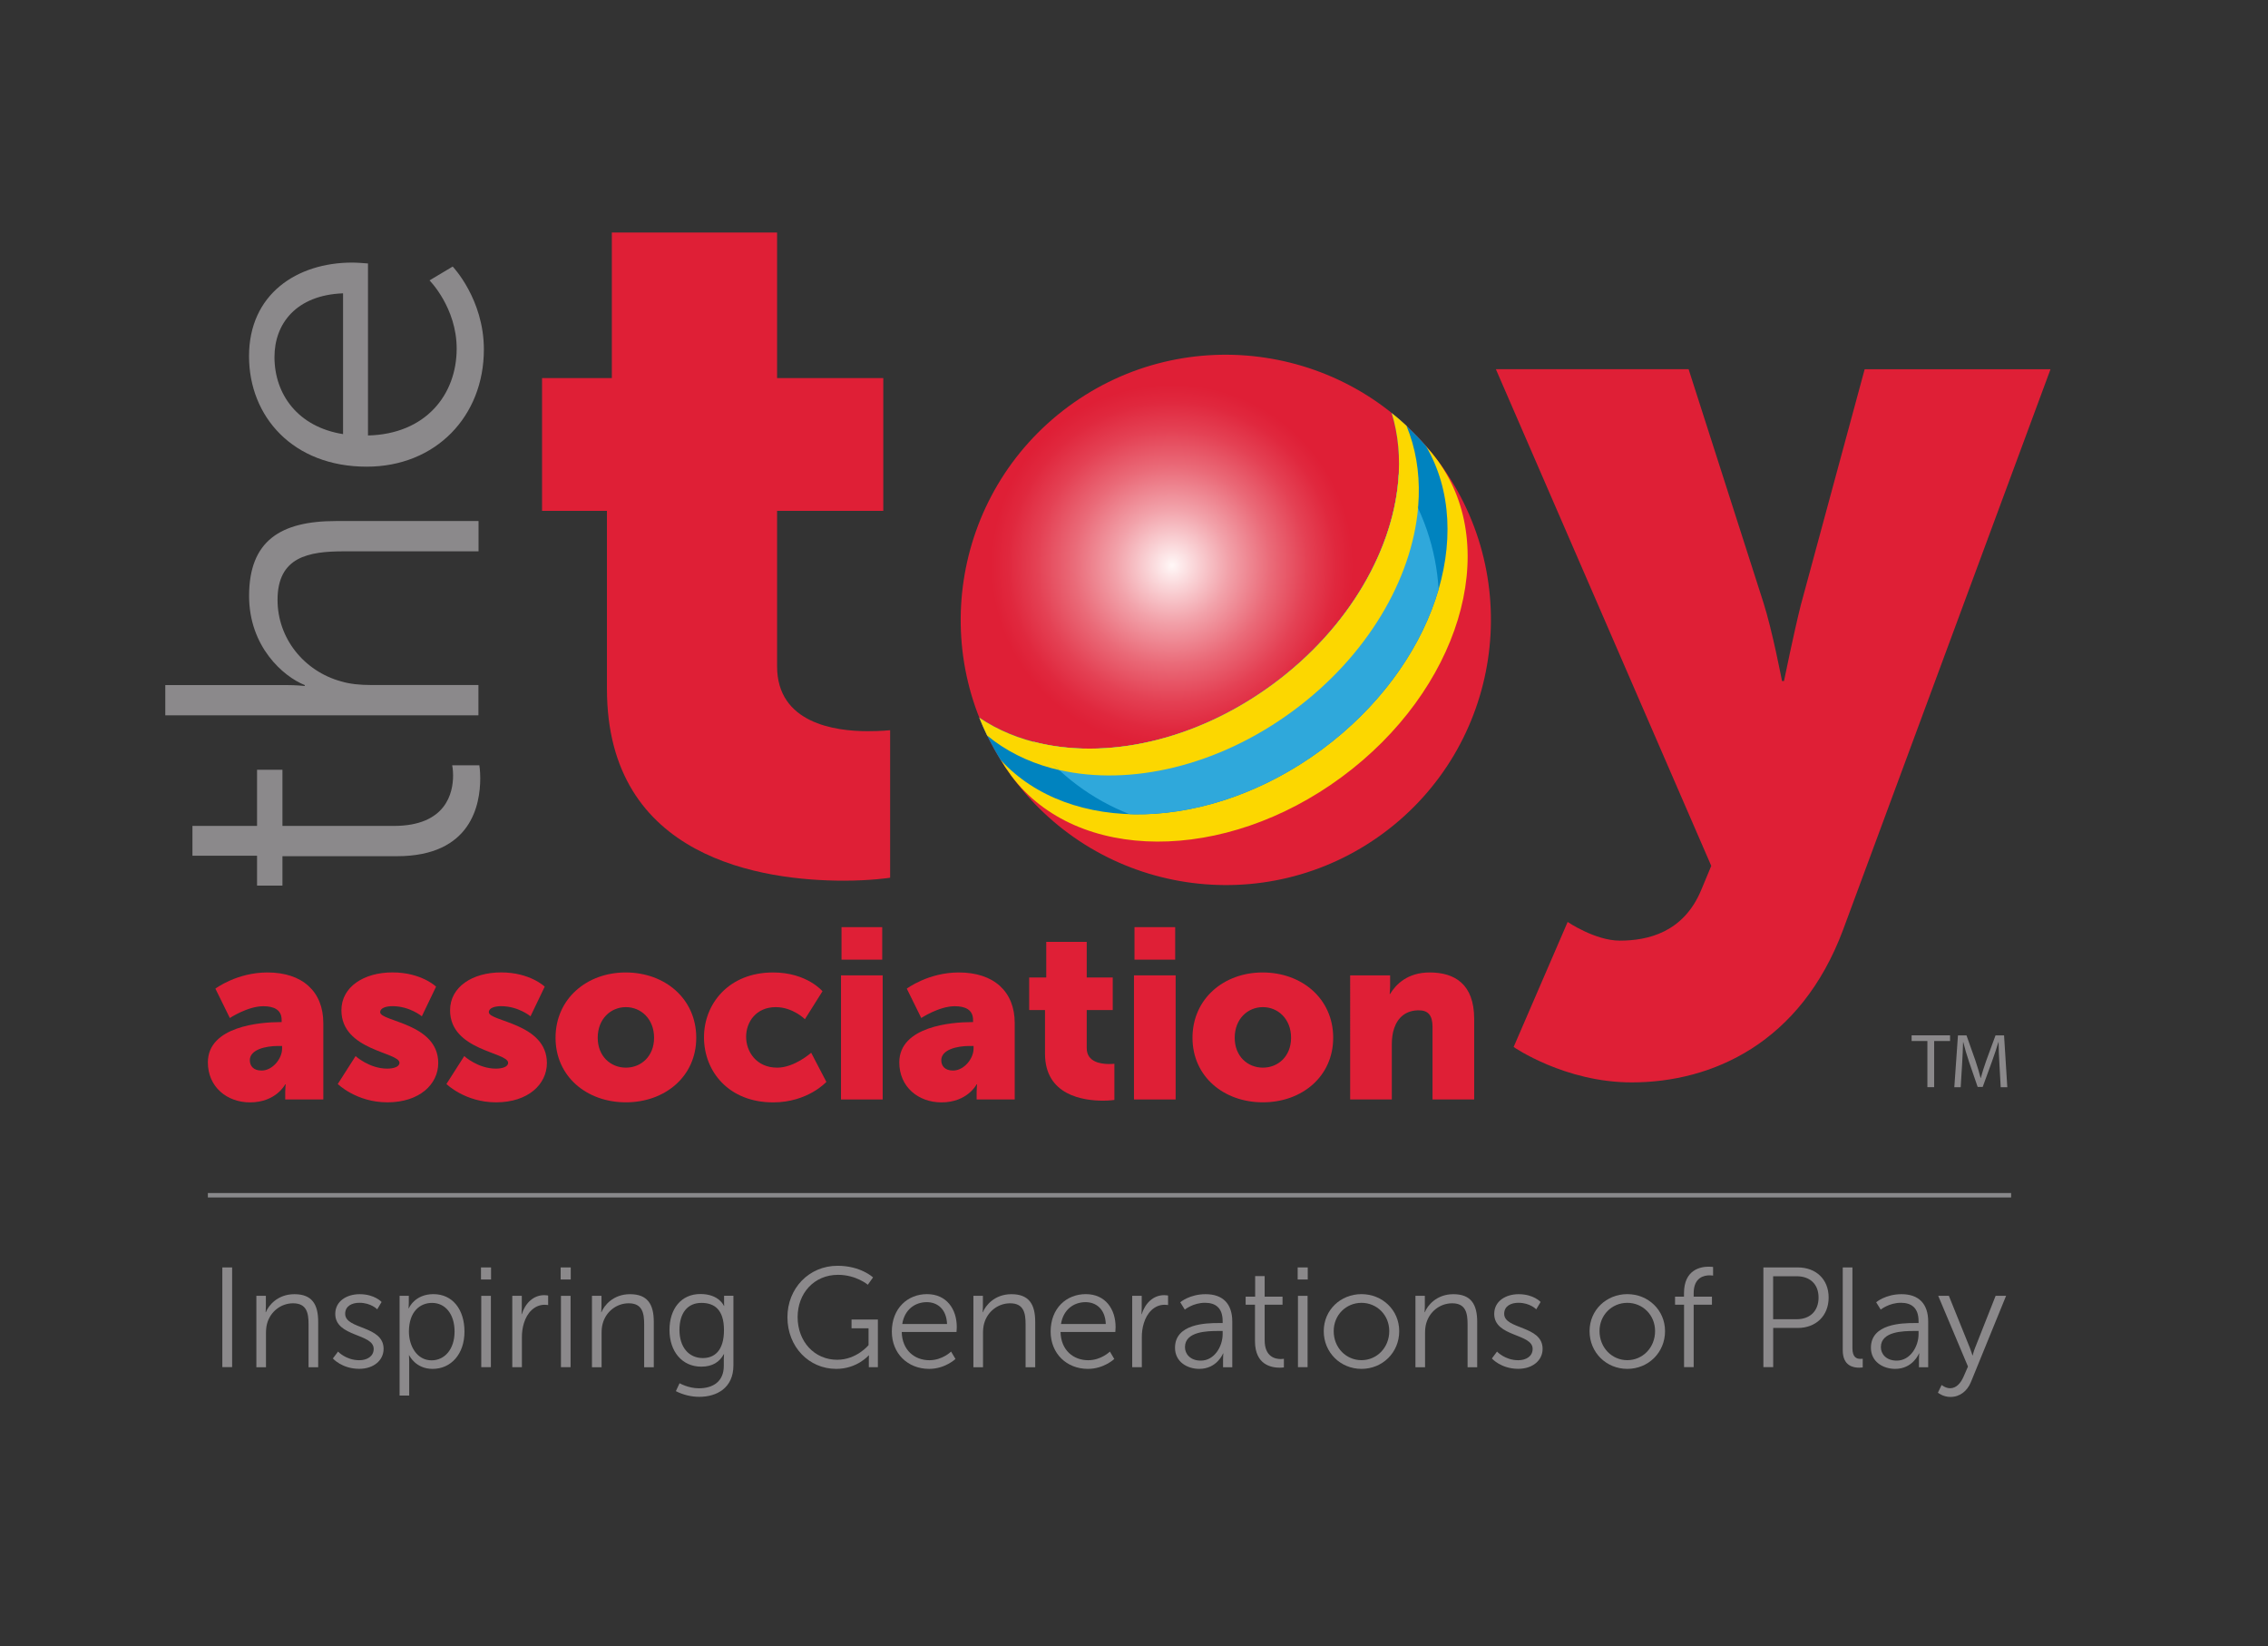 <?xml version="1.0" encoding="utf-8"?>
<!-- Generator: Adobe Illustrator 25.2.0, SVG Export Plug-In . SVG Version: 6.00 Build 0)  -->
<svg version="1.0" id="Layer_1" xmlns="http://www.w3.org/2000/svg" xmlns:xlink="http://www.w3.org/1999/xlink" x="0px" y="0px"
	 viewBox="0 0 398.45 289.15" style="enable-background:new 0 0 398.45 289.15;" xml:space="preserve">
<rect x="0" y="0" width="398.45" height="289.15" fill="#333333" stroke="none"/>
<style type="text/css">
	.st0{fill-rule:evenodd;clip-rule:evenodd;fill:#DF1F36;}
	.st1{fill-rule:evenodd;clip-rule:evenodd;fill:url(#SVGID_1_);}
	.st2{fill-rule:evenodd;clip-rule:evenodd;fill:#FCD700;}
	.st3{fill-rule:evenodd;clip-rule:evenodd;fill:#0083BF;}
	.st4{fill-rule:evenodd;clip-rule:evenodd;fill:#2FA8DB;}
	.st5{fill:#8B898B;}
	.st6{fill:#DF1F36;}
	.st7{fill:none;stroke:#89898B;stroke-width:0.778;stroke-miterlimit:10;}
</style>
<g>
	<g>
		<g>
			<path class="st0" d="M187.69,71.41c20.69-15.27,49.86-10.88,65.14,9.81c15.27,20.69,10.88,49.86-9.81,65.14
				c-20.69,15.27-49.86,10.88-65.14-9.82C162.61,115.86,167,86.69,187.69,71.41z"/>
			<radialGradient id="SVGID_1_" cx="205.921" cy="99.325" r="31.829" gradientUnits="userSpaceOnUse">
				<stop  offset="0" style="stop-color:#FFFFFF"/>
				<stop  offset="0" style="stop-color:#FFF8F7"/>
				<stop  offset="0.052" style="stop-color:#FDE9EA"/>
				<stop  offset="0.313" style="stop-color:#F2A2AA"/>
				<stop  offset="0.547" style="stop-color:#EA6A78"/>
				<stop  offset="0.747" style="stop-color:#E44154"/>
				<stop  offset="0.904" style="stop-color:#E0283E"/>
				<stop  offset="1" style="stop-color:#DF1F36"/>
			</radialGradient>
			<path class="st1" d="M187.02,73.72c14.14-10.44,34.07-7.43,44.51,6.71c10.44,14.14,7.43,34.07-6.71,44.51
				c-14.14,10.44-34.07,7.43-44.51-6.71C169.87,104.09,172.88,84.15,187.02,73.72z"/>
			<g>
				<path class="st2" d="M247.45,75.6c1.45,1.13,2.79,2.41,3.99,3.83c0.41,0.5,0.81,1.02,1.2,1.54c11.23,15.5,3.69,40.3-16.92,55.51
					c-20.61,15.21-46.53,15.1-58.03-0.19c-0.39-0.53-0.76-1.06-1.12-1.6c-1.01-1.57-1.83-3.22-2.49-4.94
					c12.94,10.1,35.07,8.53,53.12-4.8C245.27,111.63,253.29,90.95,247.45,75.6z"/>
				<path class="st3" d="M250.5,78.32c9.13,15.56,1.37,38.84-18.32,53.37c-19.68,14.53-44.22,15.08-56.4,1.77
					c-1.49-2.39-2.74-4.88-3.75-7.43c13.1,8.88,34.26,6.95,51.63-5.88c17.38-12.83,25.46-32.47,20.83-47.61
					C246.64,74.26,248.65,76.19,250.5,78.32z"/>
				<path class="st2" d="M247.1,74.8c6.37,15.41-1.61,36.54-19.95,50.08c-18.34,13.54-40.88,14.94-53.73,4.31
					c-0.5-1.04-0.96-2.08-1.38-3.14c13.1,8.88,34.26,6.95,51.63-5.88c17.38-12.83,25.46-32.47,20.83-47.61
					C245.4,73.26,246.26,74.01,247.1,74.8z"/>
			</g>
			<g>
				<path class="st4" d="M252.74,103.49c-2.96,10.22-10.07,20.45-20.56,28.2c-10.74,7.92-22.91,11.69-33.74,11.32
					c-6.49-2.55-12.38-6.83-16.93-12.74c12.57,3.31,28.53-0.05,42.16-10.11c13.47-9.94,21.35-23.97,22.06-36.83
					C250.01,89.5,252.31,96.47,252.74,103.49z"/>
				<path class="st2" d="M249.13,89.24c-1.12,12.53-8.92,26-21.97,35.63c-13.25,9.78-28.69,13.22-41.09,10.37
					c-1.63-1.5-3.54-3.11-4.55-4.98c12.57,3.31,28.53-0.05,42.16-10.11c13.47-9.94,21.35-23.97,22.06-36.83
					C247.53,85.1,248.49,87.09,249.13,89.24z"/>
			</g>
		</g>
	</g>
	<g>
		<path class="st5" d="M49.62,150.38v5.17h-4.46v-5.24H33.81v-5.24h11.35v-9.86h4.46v9.86h19.57c9.24,0,10.41-5.87,10.41-8.85
			c0-1.1-0.16-1.8-0.16-1.8h4.77c0,0,0.16,0.86,0.16,2.27c0,4.54-1.49,13.7-14.64,13.7H49.62z"/>
		<path class="st5" d="M29.04,125.65v-5.32h21.29c1.8,0,3.21,0.16,3.21,0.16v-0.16c-3.76-1.49-9.78-6.73-9.78-15.66
			c0-9.71,5.56-13.15,15.26-13.15h25.05v5.32H60.42c-6.18,0-11.66,0.94-11.66,8.53c0,6.73,4.62,12.52,11.19,14.32
			c1.57,0.47,3.37,0.63,5.24,0.63h18.86v5.32H29.04z"/>
		<path class="st5" d="M43.75,62.56c0-10.88,8.38-16.44,18.16-16.44c0.94,0,2.74,0.16,2.74,0.16v30.21
			c10.1-0.24,15.58-7.12,15.58-15.26c0-7.2-4.77-11.98-4.77-11.98l4.07-2.43c0,0,5.48,5.71,5.48,14.56
			c0,11.74-8.45,20.59-20.59,20.59C51.5,81.97,43.75,73.21,43.75,62.56z M60.27,51.52c-8.22,0.31-12.05,5.32-12.05,11.19
			c0,6.58,4.15,12.29,12.05,13.54V51.52z"/>
	</g>
	<path class="st6" d="M106.63,89.73h-11.4V66.41h12.26V40.84h29.03v25.57h18.66v23.32h-18.66v27.3c0,10.02,10.19,11.4,15.89,11.4
		c2.42,0,3.97-0.17,3.97-0.17v25.91c0,0-3.28,0.52-8.12,0.52c-14.17,0-41.63-3.8-41.63-33.69V89.73z"/>
	<path class="st6" d="M275.41,161.94c0,0,4.84,3.28,9.16,3.28c4.84,0,11.23-1.38,14.34-8.98l1.73-4.15L262.8,64.85h33.86
		l13.13,40.95c1.56,4.84,3.28,13.82,3.28,13.82h0.35c0,0,1.73-8.47,2.94-13.3l11.23-41.46h32.65l-36.45,98.48
		c-7.43,19.87-22.98,26.78-37.14,26.78c-11.75,0-20.73-6.22-20.73-6.22L275.41,161.94z"/>
	<g>
		<path class="st6" d="M49.18,179.53h0.3v-0.38c0-1.82-1.4-2.41-3.22-2.41c-2.75,0-5.88,2.07-5.88,2.07l-2.54-5.16
			c0,0,3.77-2.84,9.14-2.84c6.14,0,9.82,3.34,9.82,8.89v13.42h-6.69v-1.31c0-0.72,0.08-1.35,0.08-1.35h-0.08
			c0,0-1.61,3.17-6.18,3.17c-4.06,0-7.41-2.71-7.41-7.03C36.52,180.25,45.79,179.53,49.18,179.53z M45.96,188.04
			c1.91,0,3.6-2.07,3.6-3.85v-0.47h-0.68c-2.33,0-4.99,0.68-4.99,2.5C43.89,187.23,44.52,188.04,45.96,188.04z"/>
		<path class="st6" d="M62.47,185.5c0,0,2.41,2.2,5.55,2.2c1.1,0,2.16-0.3,2.16-1.02c0-1.9-10.2-2.12-10.2-9.23
			c0-4.11,3.94-6.65,8.97-6.65c5.08,0,7.66,2.5,7.66,2.5l-2.5,5.21c0,0-2.12-1.78-5.16-1.78c-1.1,0-2.16,0.3-2.16,1.06
			c0,1.65,10.2,1.91,10.2,8.93c0,3.73-3.3,6.9-8.93,6.9c-5.46,0-8.72-3.22-8.72-3.22L62.47,185.5z"/>
		<path class="st6" d="M81.56,185.5c0,0,2.41,2.2,5.55,2.2c1.1,0,2.16-0.3,2.16-1.02c0-1.9-10.2-2.12-10.2-9.23
			c0-4.11,3.94-6.65,8.97-6.65c5.08,0,7.66,2.5,7.66,2.5l-2.5,5.21c0,0-2.12-1.78-5.16-1.78c-1.1,0-2.16,0.3-2.16,1.06
			c0,1.65,10.2,1.91,10.2,8.93c0,3.73-3.3,6.9-8.93,6.9c-5.46,0-8.72-3.22-8.72-3.22L81.56,185.5z"/>
		<path class="st6" d="M109.92,170.81c6.9,0,12.4,4.61,12.4,11.47c0,6.81-5.5,11.34-12.36,11.34S97.6,189.1,97.6,182.28
			C97.6,175.42,103.1,170.81,109.92,170.81z M109.96,187.53c2.67,0,4.95-1.99,4.95-5.25c0-3.3-2.29-5.38-4.95-5.38
			c-2.67,0-4.95,2.07-4.95,5.38C105.01,185.54,107.29,187.53,109.96,187.53z"/>
		<path class="st6" d="M135.82,170.81c5.93,0,8.68,3.3,8.68,3.3l-3.09,4.91c0,0-2.12-2.12-5.12-2.12c-3.47,0-5.21,2.62-5.21,5.21
			c0,2.58,1.78,5.42,5.46,5.42c3.05,0,5.97-2.62,5.97-2.62l2.67,5.12c0,0-3.26,3.6-9.35,3.6c-7.79,0-12.15-5.42-12.15-11.43
			C123.67,176.36,127.99,170.81,135.82,170.81z"/>
		<path class="st6" d="M147.75,171.32h7.32v21.8h-7.32V171.32z M147.84,162.85h7.15v5.71h-7.15V162.85z"/>
		<path class="st6" d="M170.65,179.53h0.3v-0.38c0-1.82-1.4-2.41-3.22-2.41c-2.75,0-5.88,2.07-5.88,2.07l-2.54-5.16
			c0,0,3.77-2.84,9.14-2.84c6.14,0,9.82,3.34,9.82,8.89v13.42h-6.69v-1.31c0-0.72,0.08-1.35,0.08-1.35h-0.08
			c0,0-1.61,3.17-6.18,3.17c-4.06,0-7.41-2.71-7.41-7.03C158,180.25,167.27,179.53,170.65,179.53z M167.44,188.04
			c1.9,0,3.6-2.07,3.6-3.85v-0.47h-0.68c-2.33,0-4.99,0.68-4.99,2.5C165.36,187.23,166,188.04,167.44,188.04z"/>
		<path class="st6" d="M183.6,177.41h-2.79v-5.71h3v-6.26h7.11v6.26h4.57v5.71h-4.57v6.69c0,2.46,2.5,2.79,3.89,2.79
			c0.59,0,0.97-0.04,0.97-0.04v6.35c0,0-0.8,0.13-1.99,0.13c-3.47,0-10.2-0.93-10.2-8.25V177.41z"/>
		<path class="st6" d="M199.22,171.32h7.32v21.8h-7.32V171.32z M199.31,162.85h7.15v5.71h-7.15V162.85z"/>
		<path class="st6" d="M221.82,170.81c6.9,0,12.4,4.61,12.4,11.47c0,6.81-5.5,11.34-12.36,11.34s-12.36-4.53-12.36-11.34
			C209.51,175.42,215.01,170.81,221.82,170.81z M221.87,187.53c2.67,0,4.95-1.99,4.95-5.25c0-3.3-2.29-5.38-4.95-5.38
			c-2.67,0-4.95,2.07-4.95,5.38C216.91,185.54,219.2,187.53,221.87,187.53z"/>
		<path class="st6" d="M237.19,171.32h7.03v1.91c0,0.72-0.08,1.35-0.08,1.35h0.08c1.02-1.69,3.09-3.77,6.94-3.77
			c4.4,0,7.83,2.03,7.83,8.17v14.14h-7.32v-12.78c0-2.03-0.8-2.88-2.41-2.88c-2.29,0-3.68,1.27-4.32,3.13
			c-0.3,0.85-0.42,1.82-0.42,2.88v9.65h-7.32V171.32z"/>
	</g>
	<g>
		<path class="st5" d="M39.06,222.62h1.72v17.51h-1.72V222.62z"/>
		<path class="st5" d="M45.04,227.61h1.67v1.87c0,0.55-0.05,1-0.05,1h0.05c0.45-1.15,2.04-3.16,5.01-3.16
			c3.09,0,4.18,1.77,4.18,4.86v7.97h-1.69v-7.52c0-1.97-0.3-3.71-2.72-3.71c-2.14,0-3.99,1.47-4.56,3.54
			c-0.15,0.52-0.2,1.1-0.2,1.69v6h-1.69V227.61z"/>
		<path class="st5" d="M59.39,237.4c0,0,1.39,1.52,3.74,1.52c1.34,0,2.52-0.67,2.52-1.99c0-2.74-6.75-2.07-6.75-6.15
			c0-2.24,2.02-3.46,4.28-3.46c2.64,0,3.86,1.37,3.86,1.37l-0.77,1.29c0,0-1.07-1.15-3.14-1.15c-1.27,0-2.49,0.55-2.49,1.94
			c0,2.77,6.75,2.02,6.75,6.15c0,2.04-1.77,3.51-4.28,3.51c-3.04,0-4.63-1.82-4.63-1.82L59.39,237.4z"/>
		<path class="st5" d="M70.2,227.61h1.62v1.22c0,0.55-0.05,0.97-0.05,0.97h0.05c0,0,1.02-2.49,4.33-2.49c3.36,0,5.45,2.69,5.45,6.58
			c0,3.96-2.37,6.55-5.6,6.55c-3.01,0-4.11-2.39-4.11-2.39h-0.05c0,0,0.05,0.45,0.05,1.1v5.98H70.2V227.61z M75.83,238.94
			c2.22,0,4.03-1.87,4.03-5.06c0-3.06-1.62-5.03-3.96-5.03c-2.09,0-4.06,1.5-4.06,5.06C71.85,236.42,73.24,238.94,75.83,238.94z"/>
		<path class="st5" d="M84.5,222.62h1.77v2.12H84.5V222.62z M84.55,227.61h1.69v12.53h-1.69V227.61z"/>
		<path class="st5" d="M90,227.61h1.67v2.22c0,0.55-0.05,1-0.05,1h0.05c0.6-1.89,1.99-3.34,3.96-3.34c0.35,0,0.67,0.07,0.67,0.07
			v1.67c0,0-0.3-0.05-0.62-0.05c-1.77,0-3.09,1.4-3.64,3.24c-0.25,0.8-0.35,1.64-0.35,2.44v5.28H90V227.61z"/>
		<path class="st5" d="M98.5,222.62h1.77v2.12H98.5V222.62z M98.55,227.61h1.69v12.53h-1.69V227.61z"/>
		<path class="st5" d="M104,227.61h1.67v1.87c0,0.55-0.05,1-0.05,1h0.05c0.45-1.15,2.04-3.16,5.01-3.16c3.09,0,4.18,1.77,4.18,4.86
			v7.97h-1.69v-7.52c0-1.97-0.3-3.71-2.72-3.71c-2.14,0-3.99,1.47-4.56,3.54c-0.15,0.52-0.2,1.1-0.2,1.69v6H104V227.61z"/>
		<path class="st5" d="M122.78,243.85c2.44,0,4.38-1.15,4.38-3.94v-1.15c0-0.47,0.05-0.9,0.05-0.9h-0.05
			c-0.75,1.39-2.02,2.19-3.96,2.19c-3.36,0-5.58-2.66-5.58-6.43c0-3.76,2.07-6.33,5.43-6.33c3.31,0,4.13,2.09,4.13,2.09h0.05
			c0,0-0.02-0.15-0.02-0.42v-1.37h1.64v12.23c0,3.99-2.94,5.53-6,5.53c-1.44,0-2.89-0.37-4.11-1l0.65-1.39
			C119.4,242.97,120.94,243.85,122.78,243.85z M127.19,233.63c0-3.66-1.74-4.78-3.96-4.78c-2.44,0-3.86,1.77-3.86,4.76
			c0,2.99,1.62,4.93,4.11,4.93C125.45,238.54,127.19,237.32,127.19,233.63z"/>
		<path class="st5" d="M147.15,222.33c4.06,0,6.23,2.04,6.23,2.04l-0.92,1.29c0,0-2.04-1.74-5.23-1.74c-4.23,0-7.1,3.26-7.1,7.42
			c0,4.31,2.96,7.5,6.95,7.5c3.41,0,5.51-2.57,5.51-2.57v-2.96h-2.99v-1.54h4.63v8.37h-1.59v-1.32c0-0.37,0.02-0.75,0.02-0.75h-0.05
			c0,0-2.02,2.37-5.7,2.37c-4.78,0-8.57-3.86-8.57-9.07C138.33,226.31,142.11,222.33,147.15,222.33z"/>
		<path class="st5" d="M162.86,227.31c3.46,0,5.23,2.66,5.23,5.78c0,0.3-0.05,0.87-0.05,0.87h-9.62c0.07,3.21,2.27,4.96,4.86,4.96
			c2.29,0,3.81-1.52,3.81-1.52l0.77,1.3c0,0-1.82,1.74-4.63,1.74c-3.74,0-6.55-2.69-6.55-6.55
			C156.69,229.77,159.48,227.31,162.86,227.31z M166.38,232.56c-0.1-2.62-1.69-3.84-3.56-3.84c-2.09,0-3.91,1.32-4.31,3.84H166.38z"
			/>
		<path class="st5" d="M171.01,227.61h1.67v1.87c0,0.55-0.05,1-0.05,1h0.05c0.45-1.15,2.04-3.16,5.01-3.16
			c3.09,0,4.18,1.77,4.18,4.86v7.97h-1.69v-7.52c0-1.97-0.3-3.71-2.72-3.71c-2.14,0-3.99,1.47-4.56,3.54
			c-0.15,0.52-0.2,1.1-0.2,1.69v6h-1.69V227.61z"/>
		<path class="st5" d="M190.76,227.31c3.46,0,5.23,2.66,5.23,5.78c0,0.3-0.05,0.87-0.05,0.87h-9.62c0.07,3.21,2.27,4.96,4.86,4.96
			c2.29,0,3.81-1.52,3.81-1.52l0.77,1.3c0,0-1.82,1.74-4.63,1.74c-3.74,0-6.55-2.69-6.55-6.55
			C184.58,229.77,187.37,227.31,190.76,227.31z M194.27,232.56c-0.1-2.62-1.69-3.84-3.56-3.84c-2.09,0-3.91,1.32-4.31,3.84H194.27z"
			/>
		<path class="st5" d="M198.91,227.61h1.67v2.22c0,0.55-0.05,1-0.05,1h0.05c0.6-1.89,1.99-3.34,3.96-3.34
			c0.35,0,0.67,0.07,0.67,0.07v1.67c0,0-0.3-0.05-0.62-0.05c-1.77,0-3.09,1.4-3.64,3.24c-0.25,0.8-0.35,1.64-0.35,2.44v5.28h-1.69
			V227.61z"/>
		<path class="st5" d="M214.1,232.39h0.7v-0.32c0-2.42-1.32-3.24-3.11-3.24c-2.07,0-3.54,1.2-3.54,1.2l-0.8-1.29
			c0,0,1.64-1.42,4.46-1.42c3.01,0,4.68,1.67,4.68,4.81v8.02h-1.62v-1.37c0-0.62,0.05-1.05,0.05-1.05h-0.05c0,0-1.05,2.71-4.18,2.71
			c-2.09,0-4.26-1.22-4.26-3.71C206.43,232.49,211.93,232.39,214.1,232.39z M210.96,238.99c2.39,0,3.84-2.49,3.84-4.66v-0.55h-0.72
			c-1.97,0-5.9,0.07-5.9,2.84C208.17,237.79,209.1,238.99,210.96,238.99z"/>
		<path class="st5" d="M220.48,229.17h-1.64v-1.42h1.67v-3.61h1.67v3.61h3.14v1.42h-3.14v6.23c0,2.94,1.87,3.31,2.81,3.31
			c0.35,0,0.57-0.05,0.57-0.05v1.52c0,0-0.27,0.05-0.72,0.05c-1.45,0-4.36-0.47-4.36-4.66V229.17z"/>
		<path class="st5" d="M227.98,222.62h1.77v2.12h-1.77V222.62z M228.03,227.61h1.69v12.53h-1.69V227.61z"/>
		<path class="st5" d="M239.19,227.31c3.66,0,6.63,2.79,6.63,6.5c0,3.79-2.96,6.63-6.63,6.63c-3.66,0-6.63-2.84-6.63-6.63
			C232.56,230.1,235.52,227.31,239.19,227.31z M239.19,238.91c2.69,0,4.88-2.19,4.88-5.11c0-2.84-2.19-4.96-4.88-4.96
			c-2.69,0-4.88,2.12-4.88,4.96C234.3,236.72,236.49,238.91,239.19,238.91z"/>
		<path class="st5" d="M248.65,227.61h1.67v1.87c0,0.55-0.05,1-0.05,1h0.05c0.45-1.15,2.04-3.16,5.01-3.16
			c3.09,0,4.19,1.77,4.19,4.86v7.97h-1.69v-7.52c0-1.97-0.3-3.71-2.71-3.71c-2.14,0-3.99,1.47-4.56,3.54
			c-0.15,0.52-0.2,1.1-0.2,1.69v6h-1.69V227.61z"/>
		<path class="st5" d="M263,237.4c0,0,1.4,1.52,3.74,1.52c1.34,0,2.52-0.67,2.52-1.99c0-2.74-6.75-2.07-6.75-6.15
			c0-2.24,2.02-3.46,4.29-3.46c2.64,0,3.86,1.37,3.86,1.37l-0.77,1.29c0,0-1.07-1.15-3.14-1.15c-1.27,0-2.49,0.55-2.49,1.94
			c0,2.77,6.75,2.02,6.75,6.15c0,2.04-1.77,3.51-4.28,3.51c-3.04,0-4.63-1.82-4.63-1.82L263,237.4z"/>
		<path class="st5" d="M285.89,227.31c3.66,0,6.63,2.79,6.63,6.5c0,3.79-2.96,6.63-6.63,6.63c-3.66,0-6.63-2.84-6.63-6.63
			C279.26,230.1,282.23,227.31,285.89,227.31z M285.89,238.91c2.69,0,4.88-2.19,4.88-5.11c0-2.84-2.19-4.96-4.88-4.96
			c-2.69,0-4.88,2.12-4.88,4.96C281.01,236.72,283.2,238.91,285.89,238.91z"/>
		<path class="st5" d="M295.85,229.17h-1.57v-1.42h1.57v-0.6c0-4.14,2.91-4.66,4.34-4.66c0.47,0,0.77,0.05,0.77,0.05v1.52
			c0,0-0.25-0.05-0.6-0.05c-0.97,0-2.81,0.35-2.81,3.14v0.6h3.21v1.42h-3.21v10.96h-1.69V229.17z"/>
		<path class="st5" d="M309.8,222.62h6.05c3.14,0,5.41,2.04,5.41,5.28c0,3.26-2.27,5.35-5.41,5.35h-4.33v6.88h-1.72V222.62z
			 M315.63,231.72c2.34,0,3.86-1.42,3.86-3.81c0-2.37-1.52-3.74-3.84-3.74h-4.14v7.55H315.63z"/>
		<path class="st5" d="M323.75,222.62h1.69v14.17c0,1.64,0.75,1.89,1.39,1.89c0.22,0,0.42-0.02,0.42-0.02v1.52
			c0,0-0.3,0.05-0.62,0.05c-1.05,0-2.89-0.32-2.89-3.06V222.62z"/>
		<path class="st5" d="M336.36,232.39h0.7v-0.32c0-2.42-1.32-3.24-3.11-3.24c-2.07,0-3.54,1.2-3.54,1.2l-0.8-1.29
			c0,0,1.64-1.42,4.46-1.42c3.01,0,4.68,1.67,4.68,4.81v8.02h-1.62v-1.37c0-0.62,0.05-1.05,0.05-1.05h-0.05c0,0-1.05,2.71-4.18,2.71
			c-2.09,0-4.26-1.22-4.26-3.71C328.68,232.49,334.19,232.39,336.36,232.39z M333.22,238.99c2.39,0,3.84-2.49,3.84-4.66v-0.55h-0.72
			c-1.97,0-5.9,0.07-5.9,2.84C330.43,237.79,331.35,238.99,333.22,238.99z"/>
		<path class="st5" d="M341.11,243.27c0,0,0.7,0.57,1.49,0.57c1.1,0,1.87-0.9,2.37-2.04l0.77-1.77l-5.23-12.43h1.87l3.69,9.14
			c0.25,0.62,0.45,1.32,0.45,1.32h0.05c0,0,0.17-0.7,0.42-1.32l3.61-9.14h1.84l-6.18,15.15c-0.65,1.59-1.94,2.62-3.61,2.62
			c-1.3,0-2.19-0.75-2.19-0.75L341.11,243.27z"/>
	</g>
	<line class="st7" x1="36.52" y1="209.94" x2="353.32" y2="209.94"/>
	<g>
		<path class="st5" d="M338.61,182.85h-2.77v-1h6.75v1h-2.79v8.11h-1.19V182.85z"/>
		<path class="st5" d="M351.27,186.96c-0.07-1.26-0.15-2.81-0.15-3.93h-0.03c-0.32,1.05-0.69,2.22-1.15,3.46l-1.61,4.42h-0.89
			l-1.49-4.34c-0.43-1.28-0.78-2.46-1.04-3.54h-0.03c-0.03,1.13-0.09,2.66-0.18,4.03l-0.24,3.91h-1.12l0.64-9.11h1.5l1.56,4.41
			c0.38,1.12,0.68,2.14,0.92,3.08h0.03c0.24-0.92,0.57-1.93,0.97-3.08l1.62-4.41h1.5l0.57,9.11h-1.16L351.27,186.96z"/>
	</g>
</g>
</svg>

